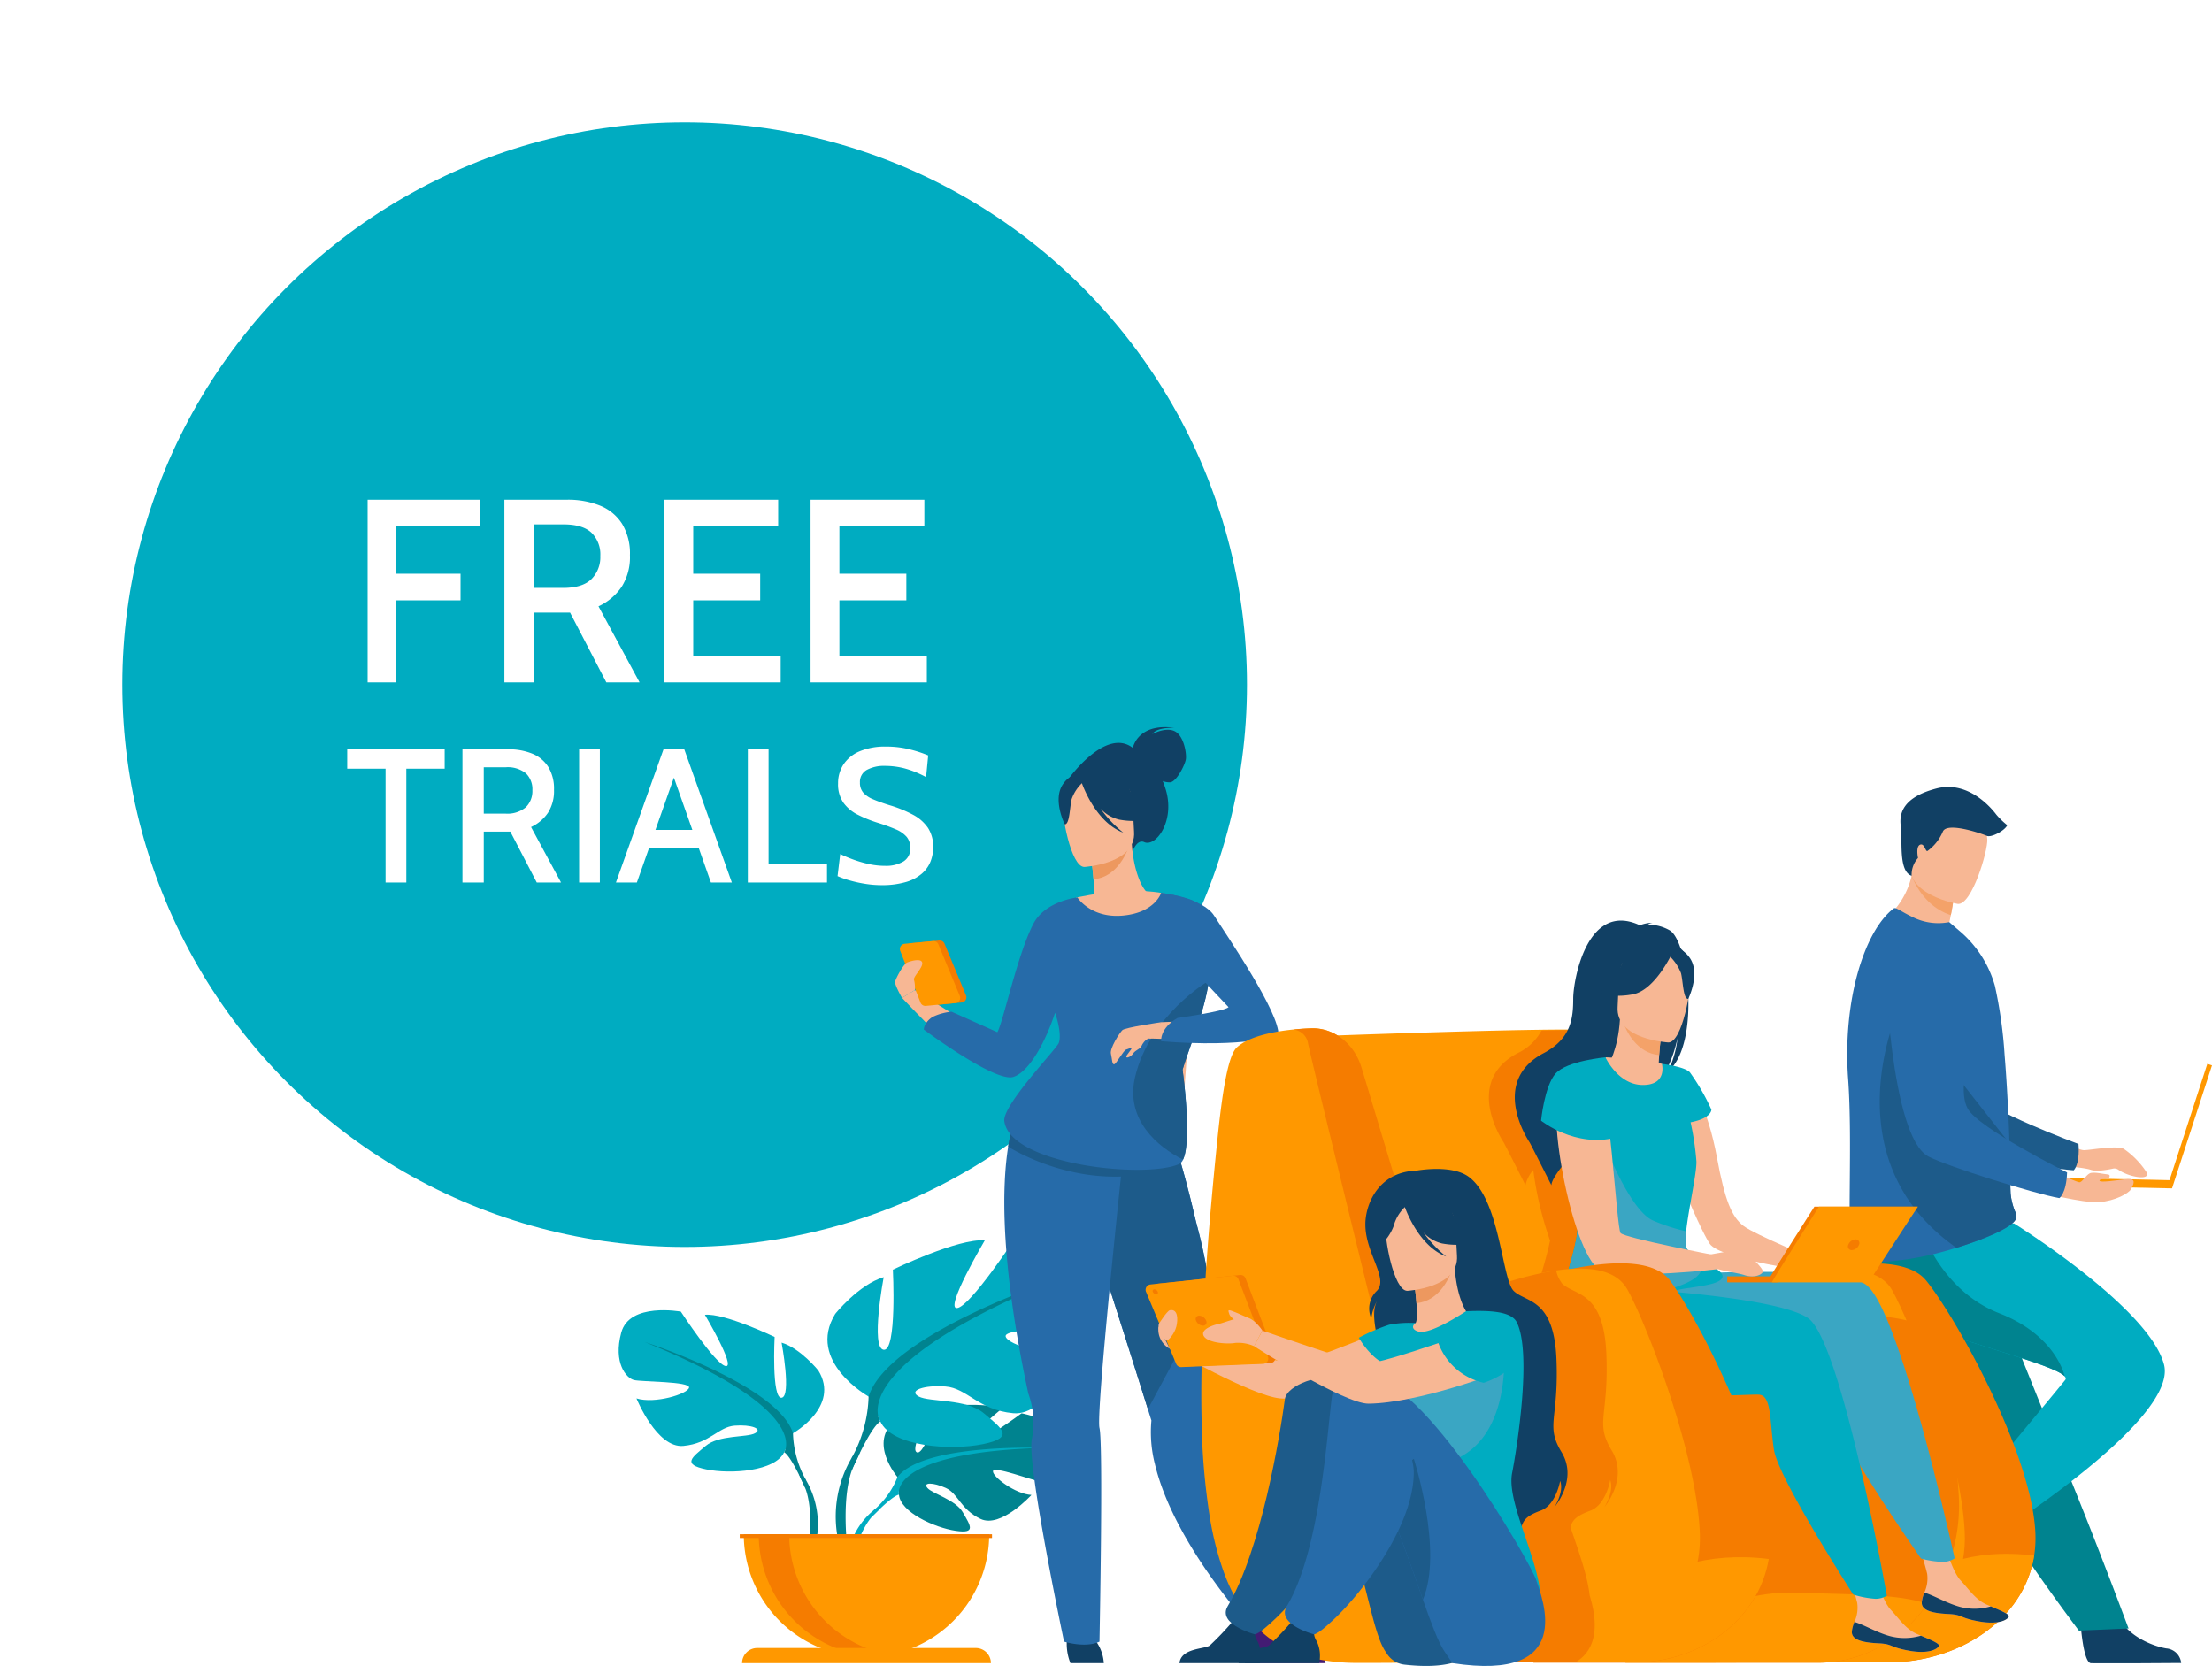 <svg xmlns="http://www.w3.org/2000/svg" xmlns:xlink="http://www.w3.org/1999/xlink" width="406.789" height="306.393" viewBox="0 0 406.789 306.393">
  <defs>
    <filter id="Ellipse_96" x="0" y="0" width="251.827" height="251.827" filterUnits="userSpaceOnUse">
      <feOffset dx="5" input="SourceAlpha"/>
      <feGaussianBlur stdDeviation="7.5" result="blur"/>
      <feFlood flood-opacity="0.102"/>
      <feComposite operator="in" in2="blur"/>
      <feComposite in="SourceGraphic"/>
    </filter>
  </defs>
  <g id="free-trials-header-image" transform="translate(12395.855 17871.076)">
    <g id="Text">
      <g transform="matrix(1, 0, 0, 1, -12395.86, -17871.08)" filter="url(#Ellipse_96)">
        <circle id="Ellipse_96-2" data-name="Ellipse 96" cx="103.413" cy="103.413" r="103.413" transform="translate(17.5 22.5)" fill="#00acc1"/>
      </g>
      <path id="Path_18276" data-name="Path 18276" d="M-50.4,0V-33.6h20.592v4.9h-15.36v8.712h11.856v4.9H-45.168V0Zm25.152,0V-33.6h11.5a15.714,15.714,0,0,1,6.108,1.092A8.612,8.612,0,0,1-3.6-29.16,10.53,10.53,0,0,1-2.16-23.4a10.233,10.233,0,0,1-1.524,5.82,10.48,10.48,0,0,1-4.26,3.588L-.384,0H-6.5l-6.672-12.84h-6.7V0Zm5.376-17.376h5.4q3.576,0,5.22-1.608a5.7,5.7,0,0,0,1.644-4.272A5.574,5.574,0,0,0-9.24-27.54q-1.632-1.524-5.136-1.524h-5.5ZM4.176,0V-33.6H25.1v4.9H9.48v8.712H21.792v4.9H9.48V-4.9H25.56V0Zm26.88,0V-33.6H51.984v4.9H36.36v8.712H48.672v4.9H36.36V-4.9H52.44V0ZM-47.1,36.8V15.87h-7.052V12.3h17.92v3.57h-7.052V36.8Zm14.14,0V12.3h8.382a11.458,11.458,0,0,1,4.454.8,6.28,6.28,0,0,1,2.949,2.441,7.678,7.678,0,0,1,1.05,4.2,7.462,7.462,0,0,1-1.111,4.244A7.642,7.642,0,0,1-20.344,26.6l5.512,10.2h-4.462l-4.865-9.362h-4.882V36.8Zm3.92-12.67H-25.1A5.282,5.282,0,0,0-21.3,22.958a4.16,4.16,0,0,0,1.2-3.115,4.064,4.064,0,0,0-1.19-3.124,5.352,5.352,0,0,0-3.745-1.111h-4.007ZM-11.506,36.8V12.3h3.815V36.8Zm22.627-6.265H.726V27.122h10.4ZM5.4,16.027h1.05L-.884,36.8h-3.85l8.75-24.5H7.831l8.75,24.5h-3.85ZM19.521,36.8V12.3h3.815V33.37H34.081V36.8Zm24.57.49a18.865,18.865,0,0,1-3.054-.254,23.926,23.926,0,0,1-2.861-.639,16.283,16.283,0,0,1-2.153-.77l.49-4.06a24.737,24.737,0,0,0,2.406,1.015,22.489,22.489,0,0,0,2.826.822,13.757,13.757,0,0,0,3.01.333,6.265,6.265,0,0,0,3.377-.8,2.72,2.72,0,0,0,1.26-2.476,3.1,3.1,0,0,0-.665-2.056,5.362,5.362,0,0,0-2-1.382,34.21,34.21,0,0,0-3.4-1.234,23.571,23.571,0,0,1-3.614-1.47,7.236,7.236,0,0,1-2.616-2.2,5.913,5.913,0,0,1-.98-3.544,6.244,6.244,0,0,1,1.006-3.509,6.641,6.641,0,0,1,2.966-2.4,11.992,11.992,0,0,1,4.847-.866,17.6,17.6,0,0,1,4.366.516,22.6,22.6,0,0,1,3.386,1.111l-.385,3.99a18.443,18.443,0,0,0-3.841-1.575,14.177,14.177,0,0,0-3.719-.49,6.612,6.612,0,0,0-3.334.735,2.494,2.494,0,0,0-1.269,2.327,2.75,2.75,0,0,0,.612,1.864,4.854,4.854,0,0,0,1.8,1.216q1.19.507,2.9,1.05a23.244,23.244,0,0,1,4.427,1.785,7.656,7.656,0,0,1,2.774,2.432,6.279,6.279,0,0,1,.954,3.552,7.156,7.156,0,0,1-.481,2.608,5.806,5.806,0,0,1-1.584,2.231,7.8,7.8,0,0,1-2.931,1.557A15.428,15.428,0,0,1,44.091,37.29Z" transform="translate(-12277.849 -17745.576)" fill="#fff"/>
    </g>
    <g id="People_Devices" data-name="People Devices" transform="translate(-12282.082 -17737.346)">
      <g id="_Layer_" data-name="&lt;Layer&gt;" transform="translate(0 0)">
        <path id="Path_12213" data-name="Path 12213" d="M632.444,838.452s-5.5-6.408-.34-10.477c0,0,3.767-2.279,6.837-2.095,0,0-4.351,7.293-2.943,8.02s4.262-8.476,4.262-8.476,8.57-.831,11.332.494c0,0-7.325,5.993-5.782,6.343s9.455-5.526,9.455-5.526,7.976,1.359,7.555,6.221-3.173,6.366-4.382,6.236-8.278-2.82-8.429-1.83,4.1,4.229,7.077,4.38c0,0-5.622,6.192-9.36,4.41s-4.063-4.631-6.393-5.694-4.318-1.057-3.357.023,5.178,2.14,6.51,4.495,2.528,3.945-1.339,3.364-10.152-3.41-10.425-6.645Z" transform="translate(-581.175 -700.54)" fill="#00838f"/>
        <path id="Path_12214" data-name="Path 12214" d="M646.142,877.438S624.479,876.6,619.7,882.8a15.625,15.625,0,0,1-4.314,6.052l-.508,1.382s3.753-3.955,5.1-4.2C619.97,886.035,617.87,878.363,646.142,877.438Z" transform="translate(-568.426 -744.885)" fill="#00acc1"/>
        <path id="Path_12215" data-name="Path 12215" d="M590.254,950.118a13.6,13.6,0,0,0-4.974,9.578l.845.075s1.485-6.343,4.169-8.834S590.254,950.118,590.254,950.118Z" transform="translate(-543.298 -806.154)" fill="#00acc1"/>
        <path id="Path_12216" data-name="Path 12216" d="M339.484,732.628s8.739-4.893,4.661-11.533c0,0-3.264-4.078-6.76-5.126,0,0,1.864,9.9,0,10.134s-1.281-11.176-1.281-11.176-9.206-4.427-12.819-4.078c0,0,5.71,9.666,3.845,9.435s-8.274-10.018-8.274-10.018-9.439-1.747-10.954,3.844.932,8.384,2.328,8.734,10.372.233,10.14,1.4-6.293,3.03-9.67,1.982c0,0,3.729,9.2,8.623,8.736s6.409-3.495,9.44-3.727,5.243.583,3.729,1.4-6.648.267-9.09,2.347-4.428,3.36.116,4.292,12.7.349,14.334-3.146Z" transform="translate(-307.425 -602.774)" fill="#00acc1"/>
        <path id="Path_12217" data-name="Path 12217" d="M339.13,748.71s24.477,7.922,27.269,16.775a18.561,18.561,0,0,0,2.33,8.5v1.747s-2.569-5.942-3.962-6.757C364.767,768.978,370.244,761.289,339.13,748.71Z" transform="translate(-334.34 -635.631)" fill="#00838f"/>
        <path id="Path_12218" data-name="Path 12218" d="M528.429,909.965a16.113,16.113,0,0,1,1.623,12.7l-.972-.26s.943-7.681-1.032-11.545S528.429,909.965,528.429,909.965Z" transform="translate(-494.044 -771.607)" fill="#00838f"/>
        <path id="Path_12219" data-name="Path 12219" d="M569.093,647.483s-11.521-6.449-6.139-15.2c0,0,4.3-5.374,8.914-6.756,0,0-2.457,13.051,0,13.359s1.691-14.741,1.691-14.741,12.124-5.836,16.894-5.372c0,0-7.527,12.746-5.069,12.437S596.291,618,596.291,618s12.442-2.3,14.44,5.067-1.23,11.056-3.073,11.516-13.671.3-13.364,1.842,8.295,3.992,12.749,2.61c0,0-4.915,12.131-11.367,11.516s-8.449-4.606-12.442-4.913-6.912.769-4.917,1.843,8.763.352,11.983,3.093,5.837,4.431-.151,5.659-16.744.461-18.886-4.146Z" transform="translate(-523.13 -524.377)" fill="#00acc1"/>
        <path id="Path_12220" data-name="Path 12220" d="M630.318,668.7s-32.264,10.441-35.946,22.111a24.529,24.529,0,0,1-3.072,11.21v2.3s3.38-7.831,5.223-8.911C596.523,695.417,589.3,685.283,630.318,668.7Z" transform="translate(-548.409 -567.705)" fill="#00838f"/>
        <path id="Path_12221" data-name="Path 12221" d="M574.37,881.244a21.259,21.259,0,0,0-2.139,16.743l1.281-.343s-1.243-10.119,1.36-15.218S574.37,881.244,574.37,881.244Z" transform="translate(-531.479 -746.928)" fill="#00838f"/>
        <path id="Path_12222" data-name="Path 12222" d="M482.267,1005.36a22.564,22.564,0,0,0,22.568-22.56H459.7A22.564,22.564,0,0,0,482.267,1005.36Z" transform="translate(-436.693 -834.366)" fill="#ff9800"/>
        <path id="Path_12223" data-name="Path 12223" d="M503.271,1005.183a22.9,22.9,0,0,1-2.8.172A22.564,22.564,0,0,1,477.9,982.8h5.605a22.567,22.567,0,0,0,19.766,22.383Z" transform="translate(-452.143 -834.366)" fill="#f57c00"/>
        <path id="Path_12224" data-name="Path 12224" d="M503.4,1124.123H457.64a2.784,2.784,0,0,1,2.783-2.783h40.19A2.784,2.784,0,0,1,503.4,1124.123Z" transform="translate(-434.944 -951.982)" fill="#ff9800"/>
        <rect id="Rectangle_10402" data-name="Rectangle 10402" width="46.391" height="0.692" transform="translate(22.266 148.434)" fill="#f57c00"/>
        <path id="Path_12225" data-name="Path 12225" d="M2086.62,1075.572s.467,7.54,1.927,7.648c.195.015,7.4.015,7.4.015l9.2-.054a2.985,2.985,0,0,0-2.75-2.684c-2.689-.468-7.19-2.359-8.821-5.911C2091.866,1070.846,2086.62,1075.572,2086.62,1075.572Z" transform="translate(-1817.799 -911.066)" fill="#114064"/>
        <path id="Path_12226" data-name="Path 12226" d="M2044.977,498.75s4.344,2.469,5.559,2.469,5.989-.923,7.32-.243a15.56,15.56,0,0,1,4.191,4.307c.813,1.607-3.271.9-5.2-.471a1.221,1.221,0,0,0-.964-.2c-1,.219-3.078.6-4.08.225-1.349-.5-8.452-1.057-8.452-1.057Z" transform="translate(-1781.067 -423.422)" fill="#f7b794"/>
        <path id="Path_12227" data-name="Path 12227" d="M1835.38,251s4.5,31.992,11.959,34.857c3.679,1.415,19.944,4.62,24.749,4.942,0,0,1.179-.956.892-4.845,0,0-17.036-6.251-19.456-9.651-3.6-5.061,2.236-20.673-2.283-25.425S1839.108,244.078,1835.38,251Z" transform="translate(-1604.519 -209.295)" fill="#1d5b8a"/>
        <path id="Path_12228" data-name="Path 12228" d="M1813.117,616.79a56.143,56.143,0,0,0,4.4,6.287c4.835,6.106,10.109,11.143,11.03,15.9a21.536,21.536,0,0,0,.85,3.048c.384,1.091.857,2.237,1.4,3.422a105.508,105.508,0,0,0,8.192,14c5.3,7.854,10.286,14.4,10.286,14.4l9.141-.39c-.366-.915-4.353-11.758-9.686-25.006-2.167-5.378-4.469-11.1-6.692-16.613q-.444-1.106-.885-2.2c-.678-1.689-1.348-3.351-2-4.969l-9-22.353s-20.02-7.573-22.1-2.655C1806.345,603.71,1807.741,607.672,1813.117,616.79Z" transform="translate(-1580.739 -507.689)" fill="#00838f"/>
        <path id="Path_12229" data-name="Path 12229" d="M1914.024,946.58s-6.359,4.078-5.741,5.41c.082.177,3.6,6.467,3.6,6.467l4.533,8a2.983,2.983,0,0,0,1-3.708c-.9-2.575-1.446-7.426.864-10.581C1920.708,948.854,1914.024,946.58,1914.024,946.58Z" transform="translate(-1666.371 -803.616)" fill="#163560"/>
        <path id="Path_12230" data-name="Path 12230" d="M1831.289,663.165s-3.974-3.5-4.675-6.074c0,0,16.374-19.61,19.926-24.006.163-.2.121-.423-.094-.666-2.682-3.021-32.474-9.166-36.368-15.223a18.74,18.74,0,0,1-2.517-5.8,13.7,13.7,0,0,1-.184-6.247l29.754-.861s24.779,15.42,27.579,25.934S1831.289,663.165,1831.289,663.165Z" transform="translate(-1580.525 -513.023)" fill="#00acc1"/>
        <path id="Path_12231" data-name="Path 12231" d="M1848.955,640.042c-2.682-3.021-32.474-9.166-36.368-15.222a18.733,18.733,0,0,1-2.517-5.8v-3.764l12.646-1.988s3.587,11.025,14.2,15.166C1846.873,632.311,1848.757,639.186,1848.955,640.042Z" transform="translate(-1583.033 -520.646)" fill="#00838f"/>
        <path id="Path_12232" data-name="Path 12232" d="M1862,184.713c-6.019,1.548-16-4.02-16-4.02a14.758,14.758,0,0,0,5.311-8.32c.073-.288.137-.583.2-.887l3.091-.655,4.6,4.117a39.39,39.39,0,0,1-.68,4.649c-.1.512-.213,1.057-.346,1.649A14.155,14.155,0,0,1,1862,184.713Z" transform="translate(-1613.535 -145.029)" fill="#f7b794"/>
        <path id="Path_12233" data-name="Path 12233" d="M1802.924,251.721c.861,11.592-.272,29.22.705,32.274.845,2.634,10.463,1.068,14.3.189,1.422-.326,3.143-.79,4.92-1.34,4.959-1.536,10.362-3.727,10.941-5.354a1.317,1.317,0,0,0,.054-.187,1.5,1.5,0,0,0-.011-.681,11.593,11.593,0,0,1-1.026-3.776c-.1-2.293-.083-4.992-.169-7.894a9.768,9.768,0,0,0-.044-1.009v-.307c-.083-3.237-.254-6.645-.453-10.016-.125-2.114-.269-4.22-.436-6.23a83.24,83.24,0,0,0-1.786-12.73,20.44,20.44,0,0,0-6.569-10.137l-1.83-1.568a10.52,10.52,0,0,1-6.639-.885c-2.363-1.121-3.173-1.926-3.591-1.622C1805.83,224.653,1801.905,237.55,1802.924,251.721Z" transform="translate(-1576.83 -187.097)" fill="#266ba9"/>
        <path id="Path_12234" data-name="Path 12234" d="M1856.457,382.51c4.959-1.536,10.362-3.727,10.941-5.354a1.311,1.311,0,0,0,.054-.187c0-.227,0-.453-.01-.681a11.593,11.593,0,0,1-1.026-3.776c-.1-2.293-.083-4.992-.169-7.894a9.735,9.735,0,0,0-.044-1.009v-.314l-20.045-25.524S1832.677,365.812,1856.457,382.51Z" transform="translate(-1610.437 -286.755)" fill="#1d5b8a"/>
        <path id="Path_12235" data-name="Path 12235" d="M1889.045,174.947a39.378,39.378,0,0,1-.68,4.649c-4.49-1.451-6.526-5.505-7.206-7.224.073-.288.138-.583.2-.887l3.091-.655Z" transform="translate(-1643.382 -145.029)" fill="#f4a269"/>
        <path id="Path_12236" data-name="Path 12236" d="M1888.087,117.421s-9.791-1.634-8.68-7.713.6-10.383,6.894-9.6,7.086,3.323,7.209,5.446S1890.661,117.686,1888.087,117.421Z" transform="translate(-1641.819 -84.911)" fill="#f7b794"/>
        <rect id="Rectangle_10403" data-name="Rectangle 10403" width="0.905" height="23.764" transform="translate(285.672 84.801) rotate(-162)" fill="#ff9800"/>
        <rect id="Rectangle_10404" data-name="Rectangle 10404" width="24.945" height="1.492" transform="translate(285.665 84.824) rotate(-178.78)" fill="#ff9800"/>
        <path id="Path_12237" data-name="Path 12237" d="M2036.38,540.374s8.008,2.114,11.018,1.891,5.5-1.651,5.883-2.4,1.173-2.069-.873-1.825-4.835.68-4.927.286,1.662-.355,1.662-.355.53-.77-.137-.8-2.615-.556-3.339-.195-1.39,1.7-1.919,1.642-6.705-2.782-6.705-2.782Z" transform="translate(-1775.15 -454.911)" fill="#f7b794"/>
        <path id="Path_12238" data-name="Path 12238" d="M1848.53,263.843s.948,32.294,8.043,35.964c3.5,1.812,19.308,6.787,24.054,7.638,0,0,1.275-.82,1.419-4.717,0,0-16.242-8.091-18.272-11.737-3.022-5.427,4.5-20.3.533-25.524S1853,257.38,1848.53,263.843Z" transform="translate(-1615.682 -220.83)" fill="#266ba9"/>
        <path id="Path_12239" data-name="Path 12239" d="M1869.6,89.144a4.629,4.629,0,0,1,1.175-3.28s-.453-2.092.379-2.436,1,1.414,1.379,1.137a8.454,8.454,0,0,0,2.792-3.516c.724-1.93,7.352.408,8.124.755s3.256-.927,3.739-1.963a14.511,14.511,0,0,1-2-1.93c-.621-.828-4.966-6.411-11.03-4.825s-6.9,4.481-6.551,6.963S1867.114,88.317,1869.6,89.144Z" transform="translate(-1631.822 -61.807)" fill="#114064"/>
        <path id="Path_12240" data-name="Path 12240" d="M658.125,260.294l5.225-.5a.959.959,0,0,1,.976.586l3.943,9.489a.959.959,0,0,1-.793,1.323l-5.439.518a.958.958,0,0,1-.984-.6l-3.732-9.515a.959.959,0,0,1,.8-1.3Z" transform="translate(-604.4 -220.554)" fill="#f57c00"/>
        <path id="Path_12241" data-name="Path 12241" d="M892.332,576.873l-2.773,1.469s-14.987-15.886-18.593-31.129a23.592,23.592,0,0,1-.627-7.953s-.219-.69-.6-1.912c-.017-.053-.033-.107-.051-.163-.166-.535-.366-1.164-.589-1.879-.722-2.3-1.718-5.455-2.85-9.044-2.609-8.26-8.576-26.884-11.125-34.633L873.452,485s2.082,4.745,5.069,17.64c.461,1.684.923,3.545,1.36,5.573.488,2.3.944,4.809,1.324,7.521a115.156,115.156,0,0,1,1.094,15.44c.01,2.308-.045,4.7-.183,7.169a31.613,31.613,0,0,0,.674,6.967C885.1,557.858,892.332,576.873,892.332,576.873Z" transform="translate(-772.368 -411.749)" fill="#266ba9"/>
        <path id="Path_12242" data-name="Path 12242" d="M1083.736,1096.583h-14.807a6.161,6.161,0,0,1,.418-3.969c.861-1.422.532-2.232-.105-3.409a5.756,5.756,0,0,0,2.494.47,5.216,5.216,0,0,0,2.2-.775,53.228,53.228,0,0,0,4.222,4.433C1079.122,1094.028,1083.439,1093.78,1083.736,1096.583Z" transform="translate(-953.74 -924.441)" fill="#431b73"/>
        <path id="Path_12243" data-name="Path 12243" d="M881.244,515.735l-11.51,21.446c-.166-.535-.366-1.164-.589-1.879-.722-2.3-1.718-5.455-2.85-9.044-2.609-8.26-8.576-26.884-11.125-34.633L873.494,485s2.082,4.745,5.069,17.64c.461,1.684.923,3.545,1.36,5.573C880.408,510.511,880.865,513.022,881.244,515.735Z" transform="translate(-772.41 -411.749)" fill="#1d5b8a"/>
        <path id="Path_12244" data-name="Path 12244" d="M659.178,328.513c-.092.08-4.483-4.407-6.828-6.893l2.348-1.43,12.825,8.048Z" transform="translate(-600.235 -271.831)" fill="#f7b794"/>
        <path id="Path_12245" data-name="Path 12245" d="M852.854,1105.333a9.577,9.577,0,0,0,.621,4.635h6.139a7.765,7.765,0,0,0-1.511-4.131C856.547,1103.538,852.854,1105.333,852.854,1105.333Z" transform="translate(-770.394 -937.826)" fill="#114064"/>
        <path id="Path_12246" data-name="Path 12246" d="M867.095,3.813c.083-.393,1.13-4.593,7.65-3.688,0,0-3.253-.174-4.048,1.131,0,0,2.472-1.359,4.141-.489s2.17,4.14,2,5.159-1.719,4.131-2.89,4.215a3.477,3.477,0,0,1-1.36-.234,15.251,15.251,0,0,1,.6,1.705c1.659,5.754-1.908,10.479-4,9.53-1.34-.613-2.155,1.714-2.155,1.714L855.32,9.437S862.134-.055,867.095,3.813Z" transform="translate(-772.538 0.003)" fill="#114064"/>
        <path id="Path_12247" data-name="Path 12247" d="M853.86,160.849a16.82,16.82,0,0,0,5.853,2.491c9.022,2.084,12.479-5.538,13.778-10.77a7.764,7.764,0,0,0-3.057-.939c-.653-.077-1.339-.128-1.907-.151-1.012-.776-2.522-3.951-2.856-8.879l-.424.113-7.11,1.941s.326,2.265.485,4.4c.124,1.672.151,3.268-.174,3.659-.555.119-.887.2-.887.2h0A45.813,45.813,0,0,0,853.86,160.849Z" transform="translate(-771.298 -121.062)" fill="#f7b794"/>
        <path id="Path_12248" data-name="Path 12248" d="M882.17,145.258s.326,2.258.485,4.4c4.028-.4,5.892-4.236,6.625-6.343Z" transform="translate(-795.331 -121.665)" fill="#ed985f"/>
        <path id="Path_12249" data-name="Path 12249" d="M851.842,78.011s9.561-.527,9.141-6.473.53-10.021-5.59-9.935-7.147,2.438-7.49,4.457S849.342,78,851.842,78.011Z" transform="translate(-766.205 -52.297)" fill="#f7b794"/>
        <path id="Path_12250" data-name="Path 12250" d="M843.78,55.839c1.348-1.894,2.491-1.581,3.155-1.089a6.7,6.7,0,0,1,8.683.755,11.351,11.351,0,0,0,4.2,6.445s-1.662,1.208-5.75.453a6.828,6.828,0,0,1-3.41-2.009,22.323,22.323,0,0,0,4.17,4.407c-4.953-1.871-7.355-8.4-7.6-9.089a7.535,7.535,0,0,0-1.883,2.929c-.369,1.548-.358,4.682-1.275,4.64C844.069,63.28,841.759,58.68,843.78,55.839Z" transform="translate(-762.038 -45.404)" fill="#114064"/>
        <path id="Path_12251" data-name="Path 12251" d="M799.364,200.66s15.576-3.776,22.349,1.8l-3.391,47.187-30.463-7.357s.858-2.986,6.7-10.926S797.853,211.782,799.364,200.66Z" transform="translate(-715.27 -169.293)" fill="#f7b794"/>
        <path id="Path_12252" data-name="Path 12252" d="M799.053,475.527s-.018.16-.05.465c-.014.13-.032.288-.051.474-.132,1.223-.379,3.569-.7,6.621-.835,8-2.147,20.856-3.042,31-.7,7.932-1.144,14.211-.906,15.218.722,3.034,0,39.3,0,39.3-2.588,1.242-6.515,0-6.515,0s-6.893-32.679-5.927-37.22a15.621,15.621,0,0,0-.648-8.419c-5.353-24.928-4.767-38.744-3.7-45.364a28.107,28.107,0,0,1,.916-4.039,8.568,8.568,0,0,1,.367-.992A25.225,25.225,0,0,1,799.053,475.527Z" transform="translate(-705.883 -400.423)" fill="#266ba9"/>
        <path id="Path_12253" data-name="Path 12253" d="M812.917,485.4a30.065,30.065,0,0,1-10.685,2.309,35.865,35.865,0,0,1-8.792-.835,40.622,40.622,0,0,1-11.95-4.646,28.125,28.125,0,0,1,.916-4.039c3.6-2.56,12.488-.11,19.752,2.6l.774.295C808.495,483.222,812.917,485.4,812.917,485.4Z" transform="translate(-709.863 -405.052)" fill="#1d5b8a"/>
        <path id="Path_12254" data-name="Path 12254" d="M731.284,217.933c-.755,5.677-3.761,12.623-4.835,16.363,0,0,1.795,12.981.082,16.546a1.577,1.577,0,0,1-.731.819c-6.346,2.767-31.09.08-32.134-7.9-.379-2.9,9.422-13.093,9.993-14.33.237-.512.49-2.17-.659-5.608-1.629,5.02-4.638,10.817-7.663,11.806-3.324,1.087-16.469-8.708-16.469-8.708s-.076-1.189,1.586-2.315a10.148,10.148,0,0,1,3.525-.967l8.408,3.761c1.058-1.8,3.685-14.291,6.619-19.927,2.207-4.238,8.1-4.851,8.1-4.851s2.452,3.888,8.384,3.336,7.015-4.181,7.015-4.181,5.261.7,6.882,2.006C729.661,204.012,732.269,210.5,731.284,217.933Z" transform="translate(-622.745 -171.304)" fill="#266ba9"/>
        <path id="Path_12255" data-name="Path 12255" d="M942.766,325.093s1.8,12.981.082,16.546c-4.628-2.321-10.661-7.334-8.825-15.165,2.667-11.379,13.579-17.743,13.579-17.743C946.849,314.407,943.84,321.353,942.766,325.093Z" transform="translate(-839.062 -262.102)" fill="#1d5b8a"/>
        <path id="Path_12256" data-name="Path 12256" d="M915.678,359.29s-6.588.955-7.113,1.447-2.344,3.347-2.115,4.341.2,2.018.6,1.947,1.719-2.595,2.216-2.711.907-.453.967-.234-1.011,1.284-.958,1.586.9-.051,1.275-.637,1.325-.877,1.467-1.241.795-1.575,1.682-1.519S915.678,359.29,915.678,359.29Z" transform="translate(-815.925 -305.025)" fill="#f7b794"/>
        <path id="Path_12257" data-name="Path 12257" d="M961.733,357.58l-6.411.258-2.192,2.989,8.718.292Z" transform="translate(-855.569 -303.574)" fill="#f7b794"/>
        <path id="Path_12258" data-name="Path 12258" d="M967.639,201.78s7.641.906,9.744,4.181c2.661,4.141,12.057,17.872,11.855,22.028,0,0-5.855,2.33-21.593,1.081,0,0-.286-2.38,3.022-4.288,0,0,8.449-1.157,9.38-1.977l-6.273-6.664Z" transform="translate(-867.886 -171.304)" fill="#266ba9"/>
        <path id="Path_12259" data-name="Path 12259" d="M650.6,260.976l5.223-.5a.963.963,0,0,1,.978.587l3.943,9.489a.957.957,0,0,1-.795,1.322l-5.439.52a.96.96,0,0,1-.984-.6l-3.732-9.515a.958.958,0,0,1,.805-1.3Z" transform="translate(-598.013 -221.132)" fill="#ff9800"/>
        <path id="Path_12260" data-name="Path 12260" d="M645.146,290.634s-1.38-2.379-1.277-2.965,1.532-3.3,2.266-3.573c1.31-.483,3.15-.782,2.644.6-.334.906-1.662,2.229-1.426,2.643a5.617,5.617,0,0,1,.142,1.868Z" transform="translate(-593.031 -240.844)" fill="#f7b794"/>
        <path id="Path_12261" data-name="Path 12261" d="M1740.736,706.606c-1.872,11.99-14.113,19.634-26.668,19.634H1689.2l1.946-69.891s23.721-7.612,29.685-.372c5.22,6.343,19.379,31.457,20.124,46.32A21.094,21.094,0,0,1,1740.736,706.606Z" transform="translate(-1480.426 -554.251)" fill="#f57c00"/>
        <path id="Path_12262" data-name="Path 12262" d="M1593.39,670.33s33.542-17.117,39.9-5.936c3.374,5.937,12.658,29.62,13.345,44.483.665,14.442-11.852,23.939-24.728,23.939h-22.867Z" transform="translate(-1399.092 -560.831)" fill="#ff9800"/>
        <path id="Path_12263" data-name="Path 12263" d="M1228.07,431.589c-.282,1.454-3,2.8-7.029,4-.71.21-1.461.415-2.247.618-13.719,3.5-38.016,5.457-40.333,4.424-3.2-1.427-22.842-71.187-22.842-71.187s18.749-.7,33.64-1.048c5.094-.115,9.735-.19,13.021-.18a8.06,8.06,0,0,1,1.128.079,5.36,5.36,0,0,1,3.313,1.7c2.4,2.575,2.993,7.662,5.211,13.291,2.2,5.56,4.889,12.5,7.444,19.383.657,1.775,1.307,3.545,1.935,5.286q.268.739.529,1.468C1225.619,419.974,1228.526,429.233,1228.07,431.589Z" transform="translate(-1027.465 -312.601)" fill="#ff9800"/>
        <path id="Path_12264" data-name="Path 12264" d="M1811.925,1006.938c-1.872,11.99-14.114,19.634-26.667,19.634h-12.2C1781.193,1021.054,1788.549,1004.069,1811.925,1006.938Z" transform="translate(-1551.615 -854.583)" fill="#ff9800"/>
        <path id="Path_12265" data-name="Path 12265" d="M1400.95,409.826c-.624-.1-1.428-.234-2.339-.388a2.119,2.119,0,0,1-.431-.586c-.367-.807-.116-3.125.3-5.783-2.555-6.886-5.249-13.824-7.444-19.383-2.218-5.623-2.813-10.71-5.211-13.291a5.361,5.361,0,0,0-3.314-1.695c-1.979.027-4.069.062-6.225.1a9.608,9.608,0,0,1-4.365,4.15c-10.173,5.353-2.626,16.384-2.626,16.384.073.05,4.037,7.925,4.037,7.925a6.208,6.208,0,0,1,1.434-2.788,64.7,64.7,0,0,0,3.085,12.958c-.719,3.637-2.568,9.053-3.55,13.194-.79,3.3-1.035,5.794.27,5.917a3.031,3.031,0,0,0,.483,0,6.728,6.728,0,0,0,.795,3.625c2.549,4.927,14.807,5.813,24.292,5.831,4.03-1.195,6.746-2.545,7.029-4C1407.633,429.646,1404.726,420.388,1400.95,409.826Z" transform="translate(-1206.572 -313.014)" fill="#f57c00"/>
        <path id="Path_12266" data-name="Path 12266" d="M1493.248,767.063c-4.8,6.667-12.165,10.939-20.366,10.808l-35.259.018H1420.73l19.006-62.571s48.107-4.785,54.038,1.595c2.756,2.962,4.3,16.375,5.167,29.9A31.24,31.24,0,0,1,1493.248,767.063Z" transform="translate(-1252.519 -605.819)" fill="#f57c00"/>
        <path id="Path_12267" data-name="Path 12267" d="M1588.164,1055.9c-4.8,6.667-12.165,10.939-20.366,10.808l-35.259.018c4.149-3.483,17.2-13.362,31.169-12.893C1574.3,1054.183,1582.709,1054.032,1588.164,1055.9Z" transform="translate(-1347.435 -894.654)" fill="#ff9800"/>
        <path id="Path_12268" data-name="Path 12268" d="M1582.8,435.06s2.93,4.335,4.6,13.442c1.463,7.979,2.747,10.924,4.861,12.561s13.887,6.466,13.887,6.466l-.879,2.063s-17.259-2.35-19.2-5.233-9.329-19.917-8.754-23.84S1582.8,435.06,1582.8,435.06Z" transform="translate(-1385.424 -369.352)" fill="#f7b794"/>
        <path id="Path_12269" data-name="Path 12269" d="M1888.313,998.127c-.151,1.683,2.188,2.092,4.9,2.228s1.893.69,5.613,1.359,5.21-.344,5.479-.847c.24-.446-1.49-1.142-3.324-1.93-.233-.1-.464-.2-.7-.3-2.074-.906-3.238-2.771-4.854-4.495-1.532-1.633-2.986-6.861-2.986-6.861l-5.056-1.078s1.42,4.7,1.913,6.713a6.218,6.218,0,0,1-.518,3.508,6.6,6.6,0,0,0-.471,1.705Z" transform="translate(-1648.671 -837.252)" fill="#f7b794"/>
        <path id="Path_12270" data-name="Path 12270" d="M1898.4,1057.821c2.719.134,1.893.69,5.613,1.359s5.21-.344,5.479-.847c.24-.445-1.49-1.142-3.324-1.93l-.029.032a10.6,10.6,0,0,1-5.634.068c-2.46-.669-4.835-2.138-6.535-2.613a6.587,6.587,0,0,0-.464,1.7C1893.342,1057.276,1895.688,1057.682,1898.4,1057.821Z" transform="translate(-1653.855 -894.718)" fill="#114064"/>
        <path id="Path_12271" data-name="Path 12271" d="M1523.394,647.191s33.585-2.527,39.908,1.462,16.469,50.445,16.469,50.445a4.12,4.12,0,0,1-2.023.652,17,17,0,0,1-4.164-.622s-14.573-20.79-15.6-26.026-.777-9.911-3.114-10.036-31.476,3.54-35.883-4.221a17.878,17.878,0,0,1-.765-15.445Z" transform="translate(-1334.082 -546.226)" fill="#3aa6c3"/>
        <path id="Path_12272" data-name="Path 12272" d="M1803.219,1033.828c-.151,1.683,2.188,2.09,4.9,2.226s1.895.69,5.613,1.359,5.209-.344,5.48-.846c.239-.453-1.49-1.143-3.333-1.932-.231-.1-.464-.2-.7-.3-2.073-.906-3.238-2.771-4.854-4.495-1.532-1.633-2.986-6.861-2.986-6.861l-5.054-1.078s1.419,4.7,1.911,6.715a6.224,6.224,0,0,1-.517,3.507A6.593,6.593,0,0,0,1803.219,1033.828Z" transform="translate(-1576.428 -867.56)" fill="#f7b794"/>
        <path id="Path_12273" data-name="Path 12273" d="M1813.3,1093.521c2.72.134,1.895.69,5.613,1.359s5.209-.344,5.48-.846c.239-.453-1.49-1.143-3.333-1.932l-.029.032a10.593,10.593,0,0,1-5.633.068c-2.461-.667-4.835-2.137-6.535-2.613a6.585,6.585,0,0,0-.465,1.7C1808.243,1092.974,1810.586,1093.385,1813.3,1093.521Z" transform="translate(-1581.608 -925.027)" fill="#114064"/>
        <path id="Path_12274" data-name="Path 12274" d="M1463.5,682.28s29.836,1.411,36,5.643,14.486,51.049,14.486,51.049a4.121,4.121,0,0,1-2.047.574,17.015,17.015,0,0,1-4.135-.785s-13.759-21.332-14.576-26.609-.388-9.933-2.72-10.149-31.59,2.314-35.691-5.612S1463.5,682.28,1463.5,682.28Z" transform="translate(-1280.765 -579.234)" fill="#00acc1"/>
        <path id="Path_12275" data-name="Path 12275" d="M1426.711,237.418a7.732,7.732,0,0,0-4.125-1.078,1.958,1.958,0,0,1,.906-.358,6.538,6.538,0,0,0-2.352.453c-9.693-4.5-12.238,10.044-12.252,13.46s-.255,7.333-5.426,10.053c-10.174,5.348-2.62,16.379-2.62,16.379.074.05,4.039,7.926,4.039,7.926-.068-2.767,13.589-16.429,20.5-20.332,1.771-2.265,2.623-6.417,2.687-6.744a18.089,18.089,0,0,1-1.769,6.144C1432.245,258.538,1430.22,239.733,1426.711,237.418Z" transform="translate(-1233.346 -200)" fill="#114064"/>
        <path id="Path_12276" data-name="Path 12276" d="M1508.3,402s2.635.115,5.412.379a21.018,21.018,0,0,1,4.967.831c2.63,1.1,2.354,5.753-3.164,4.89S1507.913,403.382,1508.3,402Z" transform="translate(-1326.819 -341.285)" fill="#f7b794"/>
        <path id="Path_12277" data-name="Path 12277" d="M1520.142,366.351c.033.018.787,4-2.825,3.844-2.372-.1-7.487-2.972-7.035-5,.215-.965,2.007-3.474,2.368-9.183l.432.116,7.252,1.945s-.322,2.3-.471,4.483C1519.734,364.385,1519.734,366.128,1520.142,366.351Z" transform="translate(-1328.516 -302.241)" fill="#f7b794"/>
        <path id="Path_12278" data-name="Path 12278" d="M1536.218,358.725s-.322,2.3-.471,4.483c-4.11-.39-6.035-4.288-6.787-6.428Z" transform="translate(-1344.397 -302.895)" fill="#f4a269"/>
        <path id="Path_12279" data-name="Path 12279" d="M1511.514,267.744a21.674,21.674,0,0,1-2.253-6.494c-.231-2.1,1.343-9.743,9.019-8.116a10.553,10.553,0,0,1,4.258,1.941c1.608,1.249,3.872,3.863.707,10.411l-.857,2.225Z" transform="translate(-1327.656 -214.71)" fill="#114064"/>
        <path id="Path_12280" data-name="Path 12280" d="M1532.586,290.007s-9.75-.489-9.353-6.553-.592-10.213,5.649-10.157,7.3,2.448,7.659,4.505S1535.132,289.977,1532.586,290.007Z" transform="translate(-1339.525 -232.019)" fill="#f7b794"/>
        <path id="Path_12281" data-name="Path 12281" d="M1516.127,266.394s-3.141,6.937-7.3,7.716-5.864-.435-5.864-.435a11.616,11.616,0,0,0,4.247-6.591S1514.342,262.879,1516.127,266.394Z" transform="translate(-1322.325 -224.97)" fill="#114064"/>
        <path id="Path_12282" data-name="Path 12282" d="M1585.48,271.907a8.6,8.6,0,0,1,2.266,3.3c.381,1.577.388,4.77,1.322,4.724,0,0,2.331-4.7.257-7.588C1587.127,269.28,1585.48,271.907,1585.48,271.907Z" transform="translate(-1392.376 -229.95)" fill="#114064"/>
        <path id="Path_12283" data-name="Path 12283" d="M1475.753,442.757c-.79.942-3.253,1.232-5.893,1.661a17.729,17.729,0,0,0-5.8,1.68c-3.514,2.063-15,9.035-18.364,8.718-1.305-.122-1.057-2.613-.27-5.916,1.244-5.218,3.848-12.463,3.848-15.615a91.389,91.389,0,0,1,1.337-10.439c.062-.376.125-.755.189-1.136,1.511-9.045,3.6-19.71,3.6-19.71s2.336,5.093,6.887,5.093,3.5-3.885,3.5-3.885,4.152.488,5.137,1.544a39.992,39.992,0,0,1,3.963,6.866s.1,1.584-3.824,2.339a51.426,51.426,0,0,1,1.07,7.166c.085,2.114-1.446,8.746-1.886,12.869a7.693,7.693,0,0,0,.061,3.125,6.065,6.065,0,0,0,2.4,1.98C1473.931,440.394,1476.694,441.635,1475.753,442.757Z" transform="translate(-1272.936 -341.285)" fill="#00acc1"/>
        <path id="Path_12284" data-name="Path 12284" d="M1471.717,534.45c2.519,4.292-6.829,5.588-8.378,6.494-3.515,2.063-14.263,9.542-17.628,9.225-1.305-.122-1.057-2.613-.27-5.916,1.243-5.218,3.848-12.463,3.848-15.615a91.441,91.441,0,0,1,1.337-10.439l4.051-3.889s4.341,11.216,8.479,13.054a34.88,34.88,0,0,0,6.1,1.985,7.7,7.7,0,0,0,.061,3.125A6.119,6.119,0,0,0,1471.717,534.45Z" transform="translate(-1272.945 -436.632)" fill="#3aa6c3"/>
        <path id="Path_12285" data-name="Path 12285" d="M1456.412,421.133s-3.463-2.1-6.813,1.885,2.38,32.5,7.343,33.969c5.512,1.627,21.435-.261,21.435-.261l-.3-2.488s-16.951-3.249-17.656-4.153S1458.178,421.592,1456.412,421.133Z" transform="translate(-1276.177 -357.058)" fill="#f7b794"/>
        <path id="Path_12286" data-name="Path 12286" d="M1441.979,402s-7.114.642-9.179,2.981-2.67,8.677-2.67,8.677,6.264,5.054,13.811,3.093Z" transform="translate(-1260.499 -341.285)" fill="#00acc1"/>
        <rect id="Rectangle_10405" data-name="Rectangle 10405" width="9.396" height="1.11" transform="translate(203.864 101.001)" fill="#f57c00"/>
        <path id="Path_12287" data-name="Path 12287" d="M1705.68,597.612c.09-.367,8.636-13.782,8.636-13.782h19.015l-9.537,13.421Z" transform="translate(-1494.416 -495.653)" fill="#f57c00"/>
        <path id="Path_12288" data-name="Path 12288" d="M1711,597.763c.092-.367,8.665-13.933,8.665-13.933h18.187l-9.066,13.933Z" transform="translate(-1498.932 -495.653)" fill="#ff9800"/>
        <path id="Path_12289" data-name="Path 12289" d="M1805.7,624.725a1.518,1.518,0,0,1-1.324.983.677.677,0,0,1-.645-.983,1.519,1.519,0,0,1,1.323-.985A.678.678,0,0,1,1805.7,624.725Z" transform="translate(-1577.602 -529.535)" fill="#f57c00"/>
        <path id="Path_12290" data-name="Path 12290" d="M1634.51,637.719s5.519-1.068,6.142-.8,4.095,3.382,3.74,4-1.781,1.068-3.383.535-5.075-.8-5.7-1.6A5.239,5.239,0,0,1,1634.51,637.719Z" transform="translate(-1433.999 -540.687)" fill="#f7b794"/>
        <path id="Path_12291" data-name="Path 12291" d="M1441.583,707.234c-2.017,11.63-13.082,19-24.426,19H1394.29l1.789-69.884s21.819-7.612,27.3-.372c4.8,6.343,17.829,31.457,18.507,46.32A22.628,22.628,0,0,1,1441.583,707.234Z" transform="translate(-1230.074 -554.251)" fill="#f57c00"/>
        <path id="Path_12292" data-name="Path 12292" d="M1467.245,1011.041c-2.017,11.629-13.082,19-24.425,19h-18.3C1433.086,1024.235,1444.62,1008.2,1467.245,1011.041Z" transform="translate(-1255.736 -858.057)" fill="#ff9800"/>
        <path id="Path_12293" data-name="Path 12293" d="M1085.485,483.2c-.172.012-.343.024-.514.033-.361.02-.725.032-1.088.038h-23.232v-.012l-1.321.016c-2.354.029-4.814.057-7.1.076l-1.13.011h-.411c-2.253.015-4.247.021-5.669.012a37.6,37.6,0,0,1-5.655-.437,25.216,25.216,0,0,1-6.3-1.8,20.611,20.611,0,0,1-2.005-1.018,19.492,19.492,0,0,1-2.479-1.69,22.456,22.456,0,0,1-5.276-6.192,33.777,33.777,0,0,1-2.741-5.972,57.684,57.684,0,0,1-2.405-9.581,124.2,124.2,0,0,1-1.532-18.042q-.094-4.18-.015-8.819.122-7.417.663-16.062c.5-8.1,1.269-17.041,2.284-26.884.926-8.988,1.993-15.269,3.548-16.7,2.29-2.114,7.068-2.96,10.392-3.3h0c2.064-.211,3.563-.228,3.563-.228,4.061,0,7.671,2.915,8.975,7.25,2.653,8.819,7.391,24.585,12.323,41.081.026.083.05.165.074.248q.426,1.421.852,2.848.064.218.131.435l.863-.385.03-.014c1.183-.524,2.52-1.1,3.965-1.683h0c.755-.3,1.524-.6,2.324-.917,2.257-.864,4.693-1.719,7.162-2.456,1.1-.328,2.2-.633,3.3-.906,1.408-.349,2.806-.643,4.167-.862l.12-.02.48-.073c5.872-.862,10.968-.264,13.076,3.453,3.374,5.955,12.657,29.708,13.343,44.615C1108.881,473.015,1097.636,482.293,1085.485,483.2Z" transform="translate(-909.427 -311.274)" fill="#ff9800"/>
        <path id="Path_12294" data-name="Path 12294" d="M1143.926,421.358s-11.737-47.8-12.584-51.816a3.031,3.031,0,0,0-2.712-2.6c2.063-.211,3.564-.228,3.564-.228,4.062,0,7.669,2.906,8.973,7.224,2.842,9.42,8.078,26.788,13.379,44.48C1154.279,418.407,1143.926,421.358,1143.926,421.358Z" transform="translate(-1004.553 -311.325)" fill="#f57c00"/>
        <path id="Path_12295" data-name="Path 12295" d="M1332.277,694.729c-3.141-5.189-.5-6.164-.985-17.79s-5.892-10.664-8.144-12.912a6.13,6.13,0,0,1-1.089-2.388l-.481.073-.119.02c-1.36.219-2.759.514-4.167.862-1.1.27-2.2.575-3.3.906-2.469.737-4.9,1.592-7.162,2.456-.8.3-1.576.613-2.324.917-1.945,12.2-4.951,66.85-4.951,66.85.026.027.048.051.074.076,2.455-.021,5.108-.05,7.633-.08l1.071-.015v.012H1325.6a.808.808,0,0,0,.069-.042l.048-.029c4.634-2.87,3.6-8.638,2.508-12.252-.44-3.865-2.147-8.391-3.543-12.6.432-1.281,1.041-2.013,3.652-2.977,2.9-1.068,3.663-5.632,3.663-5.632.775,2.04-1,4.857-1.044,4.933C1331.053,704.994,1335.384,699.859,1332.277,694.729Z" transform="translate(-1149.657 -561.711)" fill="#f57c00"/>
        <g id="girl_2" data-name="girl 2" transform="translate(96.906 81.249)">
          <path id="Path_12296" data-name="Path 12296" d="M1018.2,724.74s-17.41,7.582-20.57,7.44S975,726.255,975,726.255l.5,3.348s15.029,8.641,20.283,9.13c5.172.483,22.859-4.64,24.567-5.723S1023.165,725.836,1018.2,724.74Z" transform="translate(-971.041 -696.529)" fill="#f7b794"/>
          <path id="Path_12297" data-name="Path 12297" d="M1225.626,538.273s6.423-1.219,9.622,1.116c5.795,4.229,6.106,18.811,8.277,20.984s7.4,1.245,7.874,12.486-2.085,12.179.953,17.2-1.286,10.039-1.286,10.039,1.771-2.77,1.012-4.768c0,0-.737,4.412-3.542,5.446s-3.218,1.791-3.667,3.309c0,0-23.922-12.253-23.948-20.945s-4.7-17.3-2.408-21.066a8.329,8.329,0,0,0-1.15,3.4,4.479,4.479,0,0,1,1.011-5.1c2.39-2.459-2.8-7.552-2.035-13.442C1216.868,542.882,1219.708,538.449,1225.626,538.273Z" transform="translate(-1175.849 -537.955)" fill="#114064"/>
          <path id="Path_12298" data-name="Path 12298" d="M1246.94,676.989a16.787,16.787,0,0,0,5.853,2.489c9.022,2.084,12.479-5.538,13.776-10.77a7.725,7.725,0,0,0-3.057-.938c-.651-.077-1.337-.128-1.905-.151-1.012-.775-2.523-3.949-2.856-8.879l-.425.115-7.11,1.945s.325,2.266.485,4.394c.124,1.672.142,3.268-.174,3.659-.555.121-.888.2-.888.2h0A45.862,45.862,0,0,0,1246.94,676.989Z" transform="translate(-1201.893 -640.498)" fill="#f7b794"/>
          <path id="Path_12299" data-name="Path 12299" d="M1275.24,661.39s.328,2.256.487,4.394c4.028-.4,5.893-4.236,6.625-6.343Z" transform="translate(-1225.917 -641.092)" fill="#ed985f"/>
          <path id="Path_12300" data-name="Path 12300" d="M1244.922,594.142s9.563-.527,9.142-6.475.531-10.021-5.59-9.935-7.148,2.438-7.49,4.457S1242.424,594.125,1244.922,594.142Z" transform="translate(-1196.802 -571.724)" fill="#f7b794"/>
          <path id="Path_12301" data-name="Path 12301" d="M1233.486,571.97c1.348-1.9,2.492-1.583,3.155-1.09a6.7,6.7,0,0,1,8.682.755,11.4,11.4,0,0,0,4.2,6.445s-1.662,1.2-5.75.453a6.837,6.837,0,0,1-3.412-2.009,22.321,22.321,0,0,0,4.17,4.407c-4.951-1.871-7.355-8.4-7.6-9.088a7.5,7.5,0,0,0-1.884,2.923c-.367,1.549-1.952,3.969-2.871,3.927C1232.179,578.7,1231.465,574.805,1233.486,571.97Z" transform="translate(-1189.258 -564.83)" fill="#114064"/>
          <path id="Path_12302" data-name="Path 12302" d="M1236.5,740.672c.863-4.412,3.679-22.04.863-27.713-1.011-2.039-4.979-2.222-9.332-2.043-1.36.875-6.515,4.178-8.636,3.765l-.118-.027c-1-.251-1.375-.951-.542-1.556a18.973,18.973,0,0,0-4.835.3,35.739,35.739,0,0,0-5.59,2.394s2.055,3.709,5.084,4.984c-.515,4.6.249,6.636,5.03,17.274a20.212,20.212,0,0,1-.546,17.086s23.776,19.109,23.907,9.379C1241.885,757.193,1235.4,746.311,1236.5,740.672Z" transform="translate(-1169.1 -684.748)" fill="#00acc1"/>
          <path id="Path_12303" data-name="Path 12303" d="M1138.91,847.745a4.416,4.416,0,0,1-3.173-1.935l-.368-.553c-2.706-4.1-3.759-16.638-9.847-30-1.482-3.253-6.8-3.838-8.255-7.515,0,0-3.572-11.918,6.837-12.27s27.876,33.162,28.151,36.677C1152.515,835.557,1159.13,850.025,1138.91,847.745Z" transform="translate(-1091.309 -756.578)" fill="#1d5b8a"/>
          <path id="Path_12304" data-name="Path 12304" d="M990,1096.583h14.807a6.149,6.149,0,0,0-.419-3.969c-.861-1.422-.53-2.232.107-3.409a5.763,5.763,0,0,1-2.5.47,5.259,5.259,0,0,1-2.2-.775,53.489,53.489,0,0,1-4.22,4.433C994.62,1094.028,990.3,1093.78,990,1096.583Z" transform="translate(-983.775 -1005.69)" fill="#114064"/>
          <path id="Path_12305" data-name="Path 12305" d="M1258.692,755.33s1.928,17.536-10.576,21.211-16.055-16.135-5.958-17.56A97.313,97.313,0,0,0,1258.692,755.33Z" transform="translate(-1192.854 -722.499)" fill="#3aa6c3"/>
          <path id="Path_12306" data-name="Path 12306" d="M1057.207,796.281c-.893,6.685-4.382,27.79-10.521,38.08-1.982,3.323,4.986,5.179,5.028,5.17.935-.245,2.493-1.735,3.212-2.382,4.986-4.495,15.109-17.218,15.109-27.424,0-4.975.086-14.476-3.532-16.891C1064.282,791.346,1057.56,793.626,1057.207,796.281Z" transform="translate(-1031.595 -753.939)" fill="#1d5b8a"/>
          <path id="Path_12307" data-name="Path 12307" d="M1197.421,843.2s-.549-.764-1.511-2.214c-1.139-1.725-2.4-5.12-3.928-9.471-1.606-4.569-3.513-10.189-5.893-16.037-.734-1.812-1.511-3.625-2.346-5.455-1.482-3.253-5.562-2.8-7.012-6.481,0,0-5.663-12.747,4.746-13.1s30.188,34.1,31.324,37.436C1214.045,831.535,1220.116,846.7,1197.421,843.2Z" transform="translate(-1140.987 -752.309)" fill="#266ba9"/>
          <path id="Path_12308" data-name="Path 12308" d="M1062,1096.583h14.807a6.151,6.151,0,0,0-.418-3.969c-.861-1.422-.53-2.232.107-3.409a5.768,5.768,0,0,1-2.5.47,5.26,5.26,0,0,1-2.2-.775,53.227,53.227,0,0,1-4.221,4.433C1066.616,1094.028,1062.3,1093.78,1062,1096.583Z" transform="translate(-1044.896 -1005.69)" fill="#114064"/>
          <path id="Path_12309" data-name="Path 12309" d="M1253.222,916.785c-1.606-4.569-3.513-10.188-5.893-16.037.622-4.43,1.964-8.307,4.221-9.868C1251.548,890.88,1257.022,907.835,1253.222,916.785Z" transform="translate(-1202.224 -837.577)" fill="#1d5b8a"/>
          <path id="Path_12310" data-name="Path 12310" d="M1126.954,797.3c-.893,6.685-2.148,28.26-8.295,38.554-1.981,3.323,4.986,5.179,5.03,5.17.935-.245,2.493-1.735,3.21-2.382,4.986-4.495,15.109-17.218,15.109-27.424,0-4.975-5.84-14.078-9.46-16.493A3.635,3.635,0,0,0,1126.954,797.3Z" transform="translate(-1092.693 -755.427)" fill="#266ba9"/>
          <path id="Path_12311" data-name="Path 12311" d="M958.371,668.64l15.173-1.612a.978.978,0,0,1,1.018.625l5.429,14.259a.979.979,0,0,1-.876,1.326l-15.055.6a.982.982,0,0,1-.943-.6l-5.545-13.247a.979.979,0,0,1,.8-1.352Z" transform="translate(-956.181 -647.529)" fill="#f57c00"/>
          <path id="Path_12312" data-name="Path 12312" d="M949.669,669.577l15.174-1.607a.981.981,0,0,1,1.018.625l5.429,14.257a.979.979,0,0,1-.876,1.326l-15.055.6a.978.978,0,0,1-.943-.6l-5.545-13.255a.979.979,0,0,1,.8-1.347Z" transform="translate(-948.797 -648.329)" fill="#ff9800"/>
          <path id="Path_12313" data-name="Path 12313" d="M1009.895,717.541a.623.623,0,0,1,.586-.921,1.457,1.457,0,0,1,1.257.921.623.623,0,0,1-.586.921A1.458,1.458,0,0,1,1009.895,717.541Z" transform="translate(-1000.613 -689.636)" fill="#f57c00"/>
          <path id="Path_12314" data-name="Path 12314" d="M957.413,685.013a.306.306,0,0,1,.287-.453.716.716,0,0,1,.618.453.306.306,0,0,1-.287.453A.715.715,0,0,1,957.413,685.013Z" transform="translate(-956.086 -662.418)" fill="#f57c00"/>
          <path id="Path_12315" data-name="Path 12315" d="M1125.566,724.74s-21.027,7.74-24.187,7.582c-2.041-.1-19.016-6.067-19.016-6.067l-1.523,2.882s16.52,10.615,21.064,10.562c8.966-.1,24.1-5.6,25.8-6.688S1130.529,725.836,1125.566,724.74Z" transform="translate(-1060.889 -696.529)" fill="#f7b794"/>
          <path id="Path_12316" data-name="Path 12316" d="M1029.654,721.167s-1.523-2.344-3.04-2.417-4.138,1.033-5.036,1.208-3.448,1-2.689,2.241,4.276,1.51,5.793,1.24a7.118,7.118,0,0,1,3.449.6Z" transform="translate(-1008.181 -691.442)" fill="#f7b794"/>
          <path id="Path_12317" data-name="Path 12317" d="M1053.217,711.46s-2.417-1.106-3.1-1.313-.552,0-.344.657,1.449,1.276,1.449,1.482S1053.217,711.46,1053.217,711.46Z" transform="translate(-1034.371 -684.075)" fill="#f7b794"/>
          <path id="Path_12318" data-name="Path 12318" d="M964.595,712.329s1.523-2.406,2.018-2.5c1.518-.3,1.518,1.7,1.2,2.986-.346,1.382-1.511,2.687-1.839,2.567S964.236,713.6,964.595,712.329Z" transform="translate(-962.159 -683.843)" fill="#f7b794"/>
          <path id="Path_12319" data-name="Path 12319" d="M964.323,729.75a4.024,4.024,0,0,0,2.077,4.107Z" transform="translate(-961.946 -700.783)" fill="#f7b794"/>
          <path id="Path_12321" data-name="Path 12321" d="M1305.16,725.806a11.55,11.55,0,0,0,8.34,7.305s10.666-3.283,5.354-10.548C1318.855,722.565,1313.6,718.666,1305.16,725.806Z" transform="translate(-1251.317 -693.781)" fill="#00acc1"/>
        </g>
      </g>
    </g>
  </g>
</svg>
